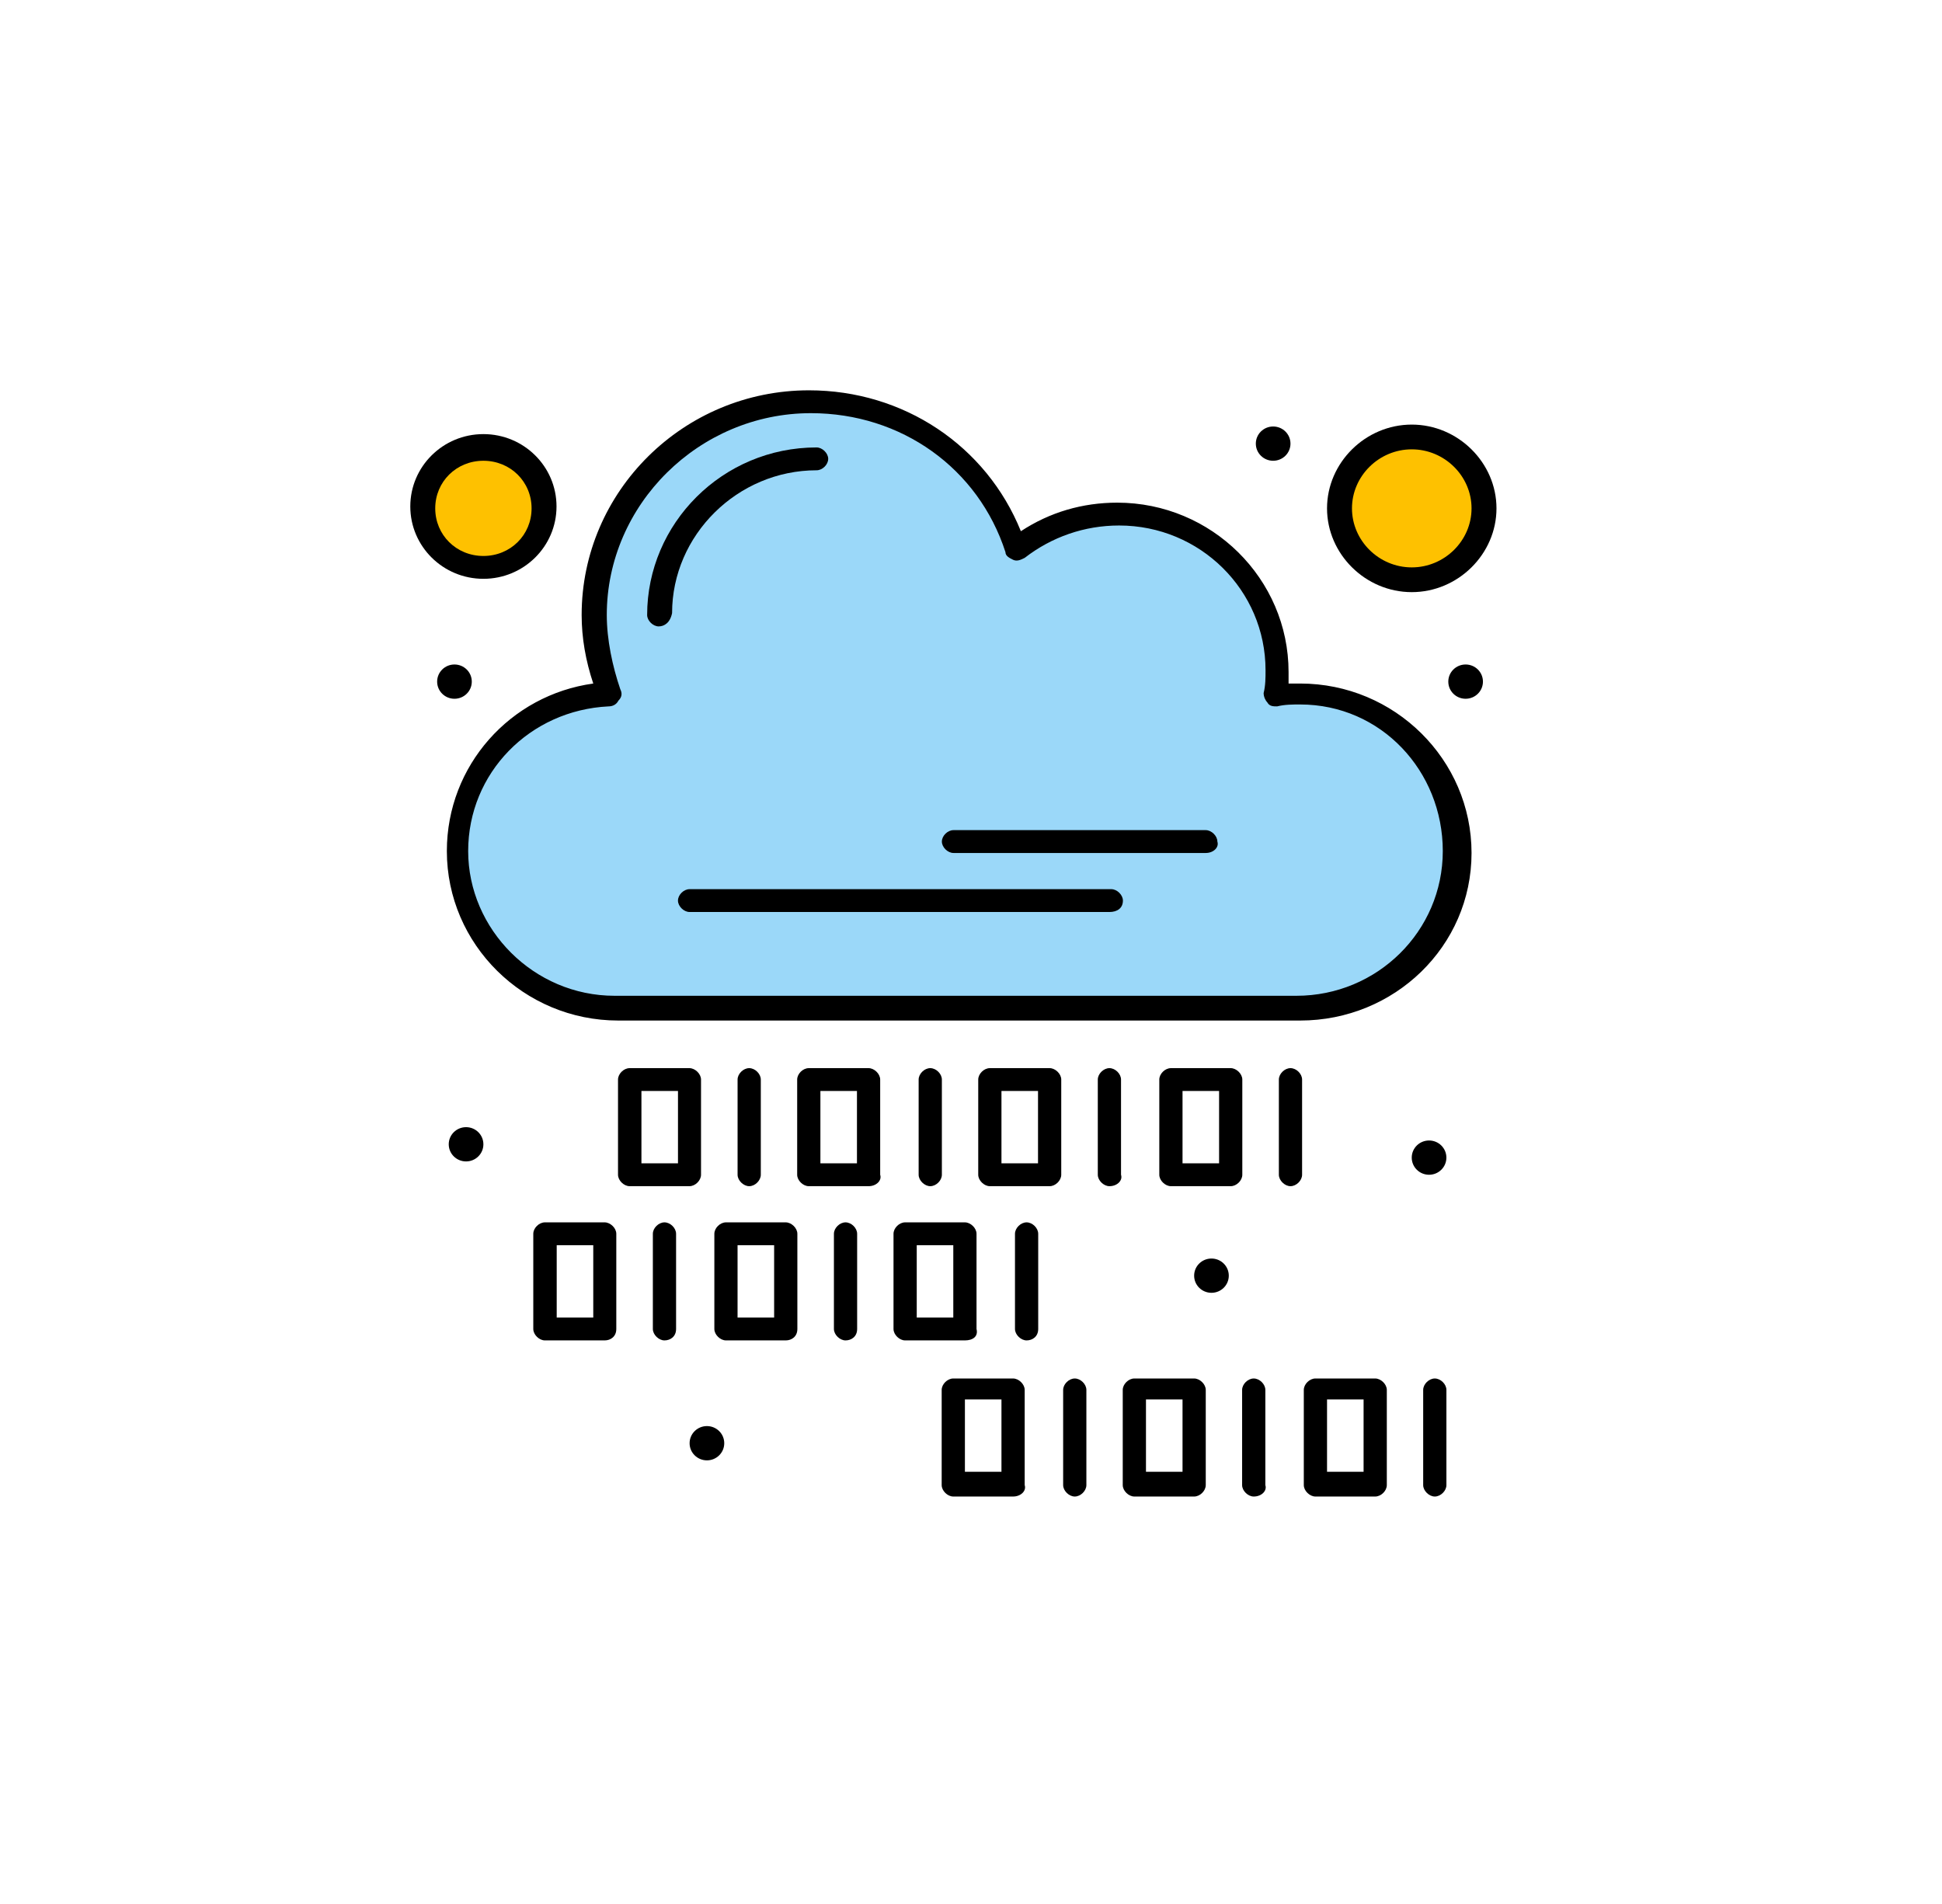 <svg width="102" height="100" viewBox="0 0 102 100" fill="none" xmlns="http://www.w3.org/2000/svg">
<g clip-path="url(#clip0_609_172)">
<path d="M74.15 22.9C76.27 22.9 77.99 24.6 77.99 26.7C77.99 28.8 76.27 30.5 74.15 30.5C72.03 30.5 70.31 28.8 70.31 26.7C70.31 24.6 72.03 22.9 74.15 22.9Z" fill="#FEC100"/>
<path d="M25.39 23.6C27.12 23.6 28.53 24.99 28.53 26.7C28.53 28.41 27.13 29.8 25.39 29.8C23.65 29.8 22.25 28.41 22.25 26.7C22.25 24.99 23.65 23.6 25.39 23.6Z" fill="#FEC100"/>
<path d="M68.279 36.4C72.929 36.4 76.679 40.1 76.679 44.7C76.679 49.3 72.939 53 68.279 53H32.469C27.819 53 24.069 49.3 24.069 44.7C24.069 40.1 27.609 36.6 32.059 36.4C31.549 35.1 31.249 33.7 31.249 32.3C31.249 26.1 36.309 21.1 42.579 21.1C47.639 21.1 51.889 24.4 53.399 28.9C54.819 27.7 56.739 27 58.759 27C63.409 27 67.159 30.7 67.159 35.3C67.159 35.7 67.159 36.2 67.059 36.6C67.469 36.4 67.869 36.4 68.269 36.4H68.279Z" fill="#9BD8F9"/>
<path d="M76.979 34.9C77.479 34.9 77.889 35.3 77.889 35.8C77.889 36.3 77.479 36.7 76.979 36.7C76.479 36.7 76.069 36.3 76.069 35.8C76.069 35.3 76.479 34.9 76.979 34.9Z" fill="black"/>
<path d="M75.059 59.9C75.559 59.9 75.969 60.3 75.969 60.8C75.969 61.3 75.559 61.7 75.059 61.7C74.559 61.7 74.149 61.3 74.149 60.8C74.149 60.3 74.559 59.9 75.059 59.9Z" fill="black"/>
<path d="M66.87 22.4C67.37 22.4 67.78 22.8 67.78 23.3C67.78 23.8 67.37 24.2 66.87 24.2C66.37 24.2 65.96 23.8 65.96 23.3C65.96 22.8 66.37 22.4 66.87 22.4Z" fill="black"/>
<path d="M63.63 66.1C64.13 66.1 64.54 66.5 64.54 67C64.54 67.5 64.13 67.9 63.63 67.9C63.13 67.9 62.72 67.5 62.72 67C62.72 66.5 63.13 66.1 63.63 66.1Z" fill="black"/>
<path d="M37.13 74.9C37.63 74.9 38.04 75.3 38.04 75.8C38.04 76.3 37.63 76.7 37.13 76.7C36.63 76.7 36.22 76.3 36.22 75.8C36.22 75.3 36.63 74.9 37.13 74.9Z" fill="black"/>
<path d="M24.479 59.2C24.979 59.2 25.389 59.6 25.389 60.1C25.389 60.6 24.979 61 24.479 61C23.979 61 23.569 60.6 23.569 60.1C23.569 59.6 23.979 59.2 24.479 59.2Z" fill="black"/>
<path d="M23.87 34.9C24.37 34.9 24.78 35.3 24.78 35.8C24.78 36.3 24.37 36.7 23.87 36.7C23.37 36.7 22.96 36.3 22.96 35.8C22.96 35.3 23.37 34.9 23.87 34.9Z" fill="black"/>
<path d="M68.28 53.6H32.47C27.51 53.6 23.47 49.6 23.47 44.7C23.47 40.2 26.81 36.5 31.16 35.9C30.76 34.7 30.55 33.5 30.55 32.3C30.55 25.8 35.91 20.5 42.49 20.5C47.45 20.5 51.8 23.4 53.62 27.9C55.14 26.9 56.86 26.4 58.68 26.4C63.64 26.4 67.68 30.4 67.68 35.3V35.9H68.29C73.25 35.9 77.29 39.9 77.29 44.8C77.29 49.7 73.24 53.6 68.29 53.6H68.28ZM42.59 21.7C36.72 21.7 31.87 26.5 31.87 32.3C31.87 33.6 32.17 35 32.58 36.2C32.68 36.4 32.68 36.6 32.48 36.8C32.38 37 32.18 37.1 31.97 37.1C27.82 37.3 24.59 40.6 24.59 44.7C24.59 48.8 28.03 52.3 32.28 52.3H68.09C72.34 52.3 75.78 48.9 75.78 44.7C75.78 40.5 72.54 37 68.29 37C67.89 37 67.48 37 67.08 37.1C66.88 37.1 66.68 37.1 66.57 36.9C66.47 36.8 66.37 36.6 66.37 36.4C66.47 36 66.47 35.6 66.47 35.2C66.47 31 63.03 27.6 58.78 27.6C56.96 27.6 55.24 28.2 53.82 29.3C53.62 29.4 53.42 29.5 53.21 29.4C53.01 29.3 52.81 29.2 52.81 29C51.39 24.6 47.35 21.7 42.59 21.7Z" fill="black"/>
<path d="M34.6 32.9C34.3 32.9 33.99 32.6 33.99 32.3C33.99 27.5 37.94 23.5 42.89 23.5C43.19 23.5 43.5 23.8 43.5 24.1C43.5 24.4 43.2 24.7 42.89 24.7C38.74 24.7 35.3 28.1 35.3 32.2C35.2 32.7 34.9 32.9 34.59 32.9H34.6Z" fill="black"/>
<path d="M74.15 31.1C71.72 31.1 69.7 29.1 69.7 26.7C69.7 24.3 71.72 22.3 74.15 22.3C76.58 22.3 78.6 24.3 78.6 26.7C78.6 29.1 76.58 31.1 74.15 31.1ZM74.15 23.6C72.43 23.6 71.01 25 71.01 26.7C71.01 28.4 72.43 29.8 74.15 29.8C75.87 29.8 77.29 28.4 77.29 26.7C77.29 25 75.87 23.6 74.15 23.6Z" fill="black"/>
<path d="M25.39 30.4C23.27 30.4 21.55 28.7 21.55 26.6C21.55 24.5 23.27 22.8 25.39 22.8C27.51 22.8 29.23 24.5 29.23 26.6C29.23 28.7 27.51 30.4 25.39 30.4ZM25.39 24.2C23.97 24.2 22.86 25.3 22.86 26.7C22.86 28.1 23.97 29.2 25.39 29.2C26.81 29.2 27.92 28.1 27.92 26.7C27.92 25.3 26.81 24.2 25.39 24.2Z" fill="black"/>
<path d="M58.269 47.9H36.219C35.919 47.9 35.609 47.6 35.609 47.3C35.609 47 35.909 46.7 36.219 46.7H58.369C58.669 46.7 58.979 47 58.979 47.3C58.979 47.7 58.679 47.9 58.269 47.9Z" fill="black"/>
<path d="M63.33 44.8H50.08C49.78 44.8 49.47 44.5 49.47 44.2C49.47 43.9 49.77 43.6 50.08 43.6H63.33C63.63 43.6 63.94 43.9 63.94 44.2C64.04 44.5 63.74 44.8 63.33 44.8Z" fill="black"/>
<path d="M36.21 62.3H33.07C32.77 62.3 32.46 62 32.46 61.7V56.7C32.46 56.4 32.76 56.1 33.07 56.1H36.21C36.51 56.1 36.82 56.4 36.82 56.7V61.7C36.82 62 36.52 62.3 36.21 62.3ZM33.69 61.1H35.61V57.3H33.69V61.1Z" fill="black"/>
<path d="M39.35 62.3C39.05 62.3 38.74 62 38.74 61.7V56.7C38.74 56.4 39.04 56.1 39.35 56.1C39.66 56.1 39.96 56.4 39.96 56.7V61.7C39.96 62 39.66 62.3 39.35 62.3Z" fill="black"/>
<path d="M45.62 62.3H42.48C42.18 62.3 41.87 62 41.87 61.7V56.7C41.87 56.4 42.17 56.1 42.48 56.1H45.62C45.92 56.1 46.23 56.4 46.23 56.7V61.7C46.33 62 46.03 62.3 45.62 62.3ZM43.09 61.1H45.01V57.3H43.09V61.1Z" fill="black"/>
<path d="M48.86 62.3C48.56 62.3 48.25 62 48.25 61.7V56.7C48.25 56.4 48.55 56.1 48.86 56.1C49.17 56.1 49.47 56.4 49.47 56.7V61.7C49.47 62 49.17 62.3 48.86 62.3Z" fill="black"/>
<path d="M55.13 62.3H51.99C51.69 62.3 51.38 62 51.38 61.7V56.7C51.38 56.4 51.68 56.1 51.99 56.1H55.13C55.43 56.1 55.74 56.4 55.74 56.7V61.7C55.74 62 55.44 62.3 55.13 62.3ZM52.6 61.1H54.52V57.3H52.6V61.1Z" fill="black"/>
<path d="M58.27 62.3C57.97 62.3 57.66 62 57.66 61.7V56.7C57.66 56.4 57.96 56.1 58.27 56.1C58.58 56.1 58.88 56.4 58.88 56.7V61.7C58.98 62 58.68 62.3 58.27 62.3Z" fill="black"/>
<path d="M64.64 62.3H61.5C61.2 62.3 60.89 62 60.89 61.7V56.7C60.89 56.4 61.19 56.1 61.5 56.1H64.64C64.94 56.1 65.25 56.4 65.25 56.7V61.7C65.25 62 64.95 62.3 64.64 62.3ZM62.11 61.1H64.03V57.3H62.11V61.1Z" fill="black"/>
<path d="M67.78 62.3C67.48 62.3 67.17 62 67.17 61.7V56.7C67.17 56.4 67.47 56.1 67.78 56.1C68.09 56.1 68.39 56.4 68.39 56.7V61.7C68.39 62 68.09 62.3 67.78 62.3Z" fill="black"/>
<path d="M31.76 70.4H28.62C28.32 70.4 28.01 70.1 28.01 69.8V64.8C28.01 64.5 28.31 64.2 28.62 64.2H31.76C32.06 64.2 32.37 64.5 32.37 64.8V69.8C32.37 70.2 32.07 70.4 31.76 70.4ZM29.24 69.2H31.16V65.4H29.24V69.2Z" fill="black"/>
<path d="M34.9 70.4C34.6 70.4 34.29 70.1 34.29 69.8V64.8C34.29 64.5 34.59 64.2 34.9 64.2C35.21 64.2 35.51 64.5 35.51 64.8V69.8C35.51 70.2 35.21 70.4 34.9 70.4Z" fill="black"/>
<path d="M41.27 70.4H38.13C37.83 70.4 37.52 70.1 37.52 69.8V64.8C37.52 64.5 37.819 64.2 38.13 64.2H41.27C41.569 64.2 41.88 64.5 41.88 64.8V69.8C41.88 70.2 41.58 70.4 41.27 70.4ZM38.739 69.2H40.66V65.4H38.739V69.2Z" fill="black"/>
<path d="M44.41 70.4C44.11 70.4 43.8 70.1 43.8 69.8V64.8C43.8 64.5 44.1 64.2 44.41 64.2C44.72 64.2 45.02 64.5 45.02 64.8V69.8C45.02 70.2 44.72 70.4 44.41 70.4Z" fill="black"/>
<path d="M50.68 70.4H47.54C47.24 70.4 46.93 70.1 46.93 69.8V64.8C46.93 64.5 47.23 64.2 47.54 64.2H50.68C50.98 64.2 51.29 64.5 51.29 64.8V69.8C51.39 70.2 51.09 70.4 50.68 70.4ZM48.15 69.2H50.07V65.4H48.15V69.2Z" fill="black"/>
<path d="M53.92 70.4C53.62 70.4 53.31 70.1 53.31 69.8V64.8C53.31 64.5 53.61 64.2 53.92 64.2C54.23 64.2 54.53 64.5 54.53 64.8V69.8C54.53 70.2 54.23 70.4 53.92 70.4Z" fill="black"/>
<path d="M53.21 78.6H50.07C49.77 78.6 49.46 78.3 49.46 78V73C49.46 72.7 49.76 72.4 50.07 72.4H53.21C53.51 72.4 53.82 72.7 53.82 73V78C53.92 78.3 53.62 78.6 53.21 78.6ZM50.68 77.3H52.6V73.5H50.68V77.3Z" fill="black"/>
<path d="M56.45 78.6C56.15 78.6 55.84 78.3 55.84 78V73C55.84 72.7 56.14 72.4 56.45 72.4C56.76 72.4 57.06 72.7 57.06 73V78C57.06 78.3 56.76 78.6 56.45 78.6Z" fill="black"/>
<path d="M62.72 78.6H59.58C59.28 78.6 58.97 78.3 58.97 78V73C58.97 72.7 59.27 72.4 59.58 72.4H62.72C63.02 72.4 63.33 72.7 63.33 73V78C63.33 78.3 63.03 78.6 62.72 78.6ZM60.19 77.3H62.11V73.5H60.19V77.3Z" fill="black"/>
<path d="M65.85 78.6C65.55 78.6 65.24 78.3 65.24 78V73C65.24 72.7 65.54 72.4 65.85 72.4C66.16 72.4 66.46 72.7 66.46 73V78C66.56 78.3 66.26 78.6 65.85 78.6Z" fill="black"/>
<path d="M72.23 78.6H69.09C68.79 78.6 68.48 78.3 68.48 78V73C68.48 72.7 68.779 72.4 69.09 72.4H72.23C72.529 72.4 72.84 72.7 72.84 73V78C72.84 78.3 72.54 78.6 72.23 78.6ZM69.7 77.3H71.62V73.5H69.7V77.3Z" fill="black"/>
<path d="M75.36 78.6C75.06 78.6 74.75 78.3 74.75 78V73C74.75 72.7 75.05 72.4 75.36 72.4C75.67 72.4 75.97 72.7 75.97 73V78C75.97 78.3 75.67 78.6 75.36 78.6Z" fill="black"/>
</g>
<defs>
<clipPath id="clip0_609_172">
<rect width="101.16" height="100" fill="white"/>
</clipPath>
</defs>
</svg>
